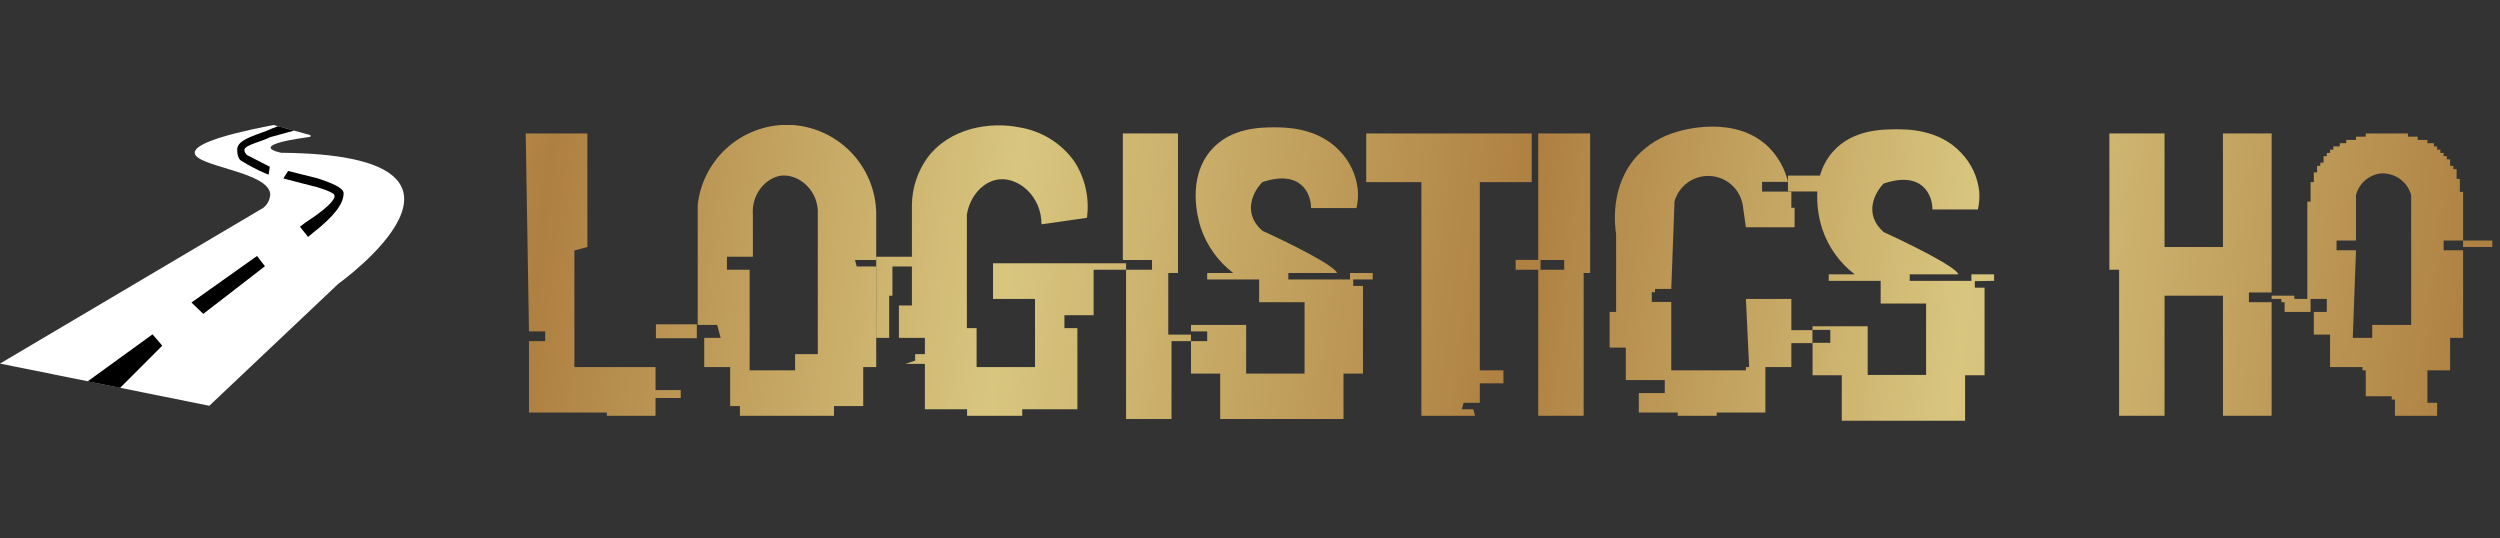 <svg width="260" height="56" viewBox="0 0 260 56" fill="none" xmlns="http://www.w3.org/2000/svg">
<rect x="0" y="0" width="260" height="56" fill="#333333" stroke="none"/>
<path d="M0 37.813L21.769 42.2L35.188 29.511C35.188 29.511 54 16.098 29.255 15.889C29.255 15.889 25.36 15.167 32.197 14.242C32.333 14.242 32.359 14.06 32.197 14.026L28.424 13C22.154 14.215 20.25 15.16 20.25 15.889C20.297 17.34 27.918 17.826 28.107 20.182C28.098 20.459 28.028 20.73 27.903 20.977C27.779 21.224 27.602 21.441 27.385 21.613L0 37.813Z" fill="white"/>
<path d="M12.488 40.338L9.113 39.663L15.863 34.772L16.875 35.95L12.488 40.338ZM21.142 32.643L19.913 31.461L26.73 26.622L27.554 27.688L21.142 32.643ZM32.036 24.644L31.199 23.577L31.732 23.166C34.864 21.141 34.858 20.466 34.776 20.283C34.696 20.101 34.182 19.851 33.426 19.608C33.116 19.496 32.798 19.405 32.475 19.338L29.471 18.562L29.957 17.779L33.035 18.549C34.419 19.001 35.735 19.521 35.735 20.101C35.735 21.208 34.716 22.524 32.535 24.225L32.036 24.644ZM28.06 17.34L27.939 18.164L27.554 18.015C26.707 17.642 25.886 17.211 25.097 16.726C24.827 16.578 24.665 16.139 24.665 15.545C24.665 14.404 27.055 13.972 28.303 13.358L28.918 13.128L30.585 13.581L28.128 14.256C27.136 14.742 25.563 15.072 25.428 15.531C25.36 15.808 25.671 16.105 25.671 16.119" fill="black"/>
<g clip-path="url(#clip0_1639_157)">
<path d="M70.794 40.567V41.39H68.175V43.24H63.113V42.902H55.013V35.477H56.7V34.465H55.013L54.675 13.877H61.088V25.69L59.738 26.048V38.177H68.175V40.567H70.794Z" fill="url(#paint0_linear_1639_157)"/>
<path d="M82.451 13C80.052 12.848 77.686 13.626 75.845 15.172C74.004 16.718 72.828 18.913 72.562 21.303V33.79H74.588L74.945 35.14H73.237V38.178H75.938V42.228H76.95V43.24H86.737V42.228H89.775V38.178H91.125V27.715H89.1L88.918 27.04H91.125V22.653C91.207 20.235 90.349 17.879 88.732 16.08C87.115 14.28 84.864 13.177 82.451 13ZM85.05 22.315V36.828H82.688V38.515H77.963V28.053H75.6V26.703H78.3V22.315C78.131 20.202 79.65 18.461 81.263 18.265C83.14 18.076 85.185 19.872 85.05 22.315Z" fill="url(#paint1_linear_1639_157)"/>
<path d="M72.468 33.73H68.216V35.174H72.468V33.73Z" fill="url(#paint2_linear_1639_157)"/>
<path d="M117.112 27.378V28.053H113.737V32.778H110.7V34.128H112.05V42.565H106.312V43.24H100.575V42.565H96.188V37.84H94.162L95.175 37.503V36.828H96.188V35.14H93.487V31.765H94.838V27.715H92.812V30.753H92.475V35.14H91.125V26.703H94.838V21.303C94.86 19.568 95.409 17.88 96.41 16.463C98.752 13.257 103.025 12.629 106.042 13.25C108.311 13.622 110.341 14.873 111.692 16.733C112.847 18.477 113.327 20.581 113.042 22.653L108.317 23.328C108.317 20.385 105.901 18.38 103.815 18.664C102.269 18.88 100.872 20.358 100.555 22.315V34.128H101.567V38.178H107.642V31.09H103.275V27.378H117.112Z" fill="url(#paint3_linear_1639_157)"/>
<path d="M123.862 34.802V35.477H121.837V43.577H117.112V28.052H119.812V27.04H116.775V13.877H122.512V28.39H121.5V34.802H123.862Z" fill="url(#paint4_linear_1639_157)"/>
<path d="M140.738 29.065V29.74H141.75V38.853H139.725V43.578H126.9V38.853H123.863V35.478H125.55V34.465H123.863V33.79H129.6V38.853H135.675V31.428H130.95V29.065H125.55V28.39H128.25C126.677 27.189 125.501 25.543 124.875 23.665C124.626 22.882 123.343 18.576 125.996 15.565C128.021 13.277 131.072 13.25 132.55 13.243C133.63 13.243 137.005 13.243 139.3 15.666C140.376 16.762 141.049 18.19 141.21 19.716C141.266 20.361 141.221 21.01 141.075 21.64H136.35C136.35 20.175 135.338 17.59 131.288 18.94C130.39 19.838 129.128 22.113 131.288 24.003C133.765 25.123 138.78 27.58 139.05 28.39H133.988V29.065H140.4V28.39H142.763V29.065H140.738Z" fill="url(#paint5_linear_1639_157)"/>
<path d="M153.9 18.94V38.515H156.357V39.865H153.9V41.89H152.212L152.03 42.565H153.225L153.407 43.24H147.825V18.94H142.087V13.877H159.3V18.94H153.9Z" fill="url(#paint6_linear_1639_157)"/>
<path d="M165.375 13.877V28.39H164.7V43.24H159.975V28.052H162.675V27.04H160.218V27.026H159.975V13.877H165.375Z" fill="url(#paint7_linear_1639_157)"/>
<path d="M160.218 27.027H159.975V27.04H160.218V27.027Z" fill="url(#paint8_linear_1639_157)"/>
<path d="M188.494 34.337V35.687H186.3V38.177H183.6V42.902H178.537V43.24H174.487V42.902H170.437V40.877H173.137V39.527H169.087V36.152H167.4V32.44H168.075V24.34C167.967 23.665 167.346 19.365 170.275 16.193C171.393 15.01 172.812 14.154 174.379 13.715C174.818 13.574 180.454 11.859 183.971 15.335C184.943 16.327 185.629 17.563 185.956 18.913H183.256V19.925H186.3V21.613H186.637V23.638H181.575L181.237 21.275C181.087 20.468 180.669 19.735 180.05 19.195C179.431 18.655 178.648 18.34 177.827 18.301C177.007 18.262 176.197 18.501 175.53 18.98C174.862 19.458 174.376 20.148 174.15 20.938L173.812 30.05H172.125V30.388H171.787V31.4H173.812V38.515H181.575V38.177H181.912L181.575 31.09H186.3V34.337H188.494Z" fill="url(#paint9_linear_1639_157)"/>
<path d="M233.887 31.427H236.25V43.24H231.188V30.752H225.113V43.24H220.388V28.052H219.375V13.877H225.113V25.69H231.188V13.877H236.25V30.415H233.887V31.427Z" fill="url(#paint10_linear_1639_157)"/>
<path d="M255.825 19.952V18.602H255.488V17.59H255.15V17.252H254.812V16.577H254.475V16.24H254.138V15.902H253.8V15.565H253.462V15.227H253.125V14.89H252.45V14.552H251.438V14.215H250.425V13.877H246.038V14.215H245.025V14.552H244.013V14.89H243.338V15.227H242.662V15.565H242.325V15.902H241.988V16.24H241.65V16.915H241.312V17.252H240.975V17.927H240.638V18.94H240.3V20.965H239.963V31.09H238.612V30.752H236.25V31.09H237.263V31.427H237.6V32.44H240.3V31.09H241.988V32.44H240.638V34.802H242.325V38.177H245.7V38.515H246.038V41.215H248.738V41.552H249.075V43.24H253.462V41.89H252.45V38.515H254.812V35.14H256.163V26.027H254.138V25.015H256.163V19.952H255.825ZM250.762 33.79H246.713V35.14H244.688L245.025 26.027H243V25.015H245.025V20.29C245.172 19.713 245.486 19.192 245.928 18.794C246.37 18.395 246.92 18.136 247.509 18.049C248.228 17.98 248.949 18.167 249.544 18.577C250.139 18.987 250.57 19.593 250.762 20.29V33.79Z" fill="url(#paint11_linear_1639_157)"/>
<path d="M259.2 25.015H256.163V25.69H259.2V25.015Z" fill="url(#paint12_linear_1639_157)"/>
<path d="M160.218 27.04V28.053H157.626V27.027H159.975V27.04H160.218Z" fill="url(#paint13_linear_1639_157)"/>
<path d="M160.218 27.027H159.975V27.04H160.218V27.027Z" fill="url(#paint14_linear_1639_157)"/>
<path d="M205.382 29.241V29.916H206.395V39.028H204.37V43.753H191.545V39.028H188.507V35.653H190.35V34.303H188.501V33.932H194.238V38.995H200.313V31.57H195.588V29.207H190.188V28.532H192.888C191.315 27.331 190.139 25.685 189.513 23.807C189.108 22.551 188.934 21.231 189 19.912H185.949V18.94V18.265H189.277C189.532 17.341 189.994 16.487 190.627 15.768C192.652 13.48 195.703 13.459 197.181 13.446C198.261 13.446 201.636 13.412 203.931 15.869C205.005 16.966 205.678 18.393 205.841 19.919C205.889 20.544 205.841 21.172 205.7 21.782H200.975C200.975 20.317 199.962 17.732 195.912 19.082C195.008 19.98 193.752 22.255 195.912 24.145C198.383 25.272 203.405 27.722 203.675 28.532H198.612V29.207H205.025V28.532H207.387V29.207L205.382 29.241Z" fill="url(#paint15_linear_1639_157)"/>
</g>
<defs>
<linearGradient id="paint0_linear_1639_157" x1="14.918" y1="23.064" x2="255.441" y2="52.778" gradientUnits="userSpaceOnUse">
<stop stop-color="#D8C67F"/>
<stop offset="0.17" stop-color="#AE8041"/>
<stop offset="0.37" stop-color="#D8C67F"/>
<stop offset="0.59" stop-color="#AE8041"/>
<stop offset="0.78" stop-color="#D8C67F"/>
<stop offset="1" stop-color="#AE8041"/>
</linearGradient>
<linearGradient id="paint1_linear_1639_157" x1="15.275" y1="20.162" x2="255.798" y2="49.882" gradientUnits="userSpaceOnUse">
<stop stop-color="#D8C67F"/>
<stop offset="0.17" stop-color="#AE8041"/>
<stop offset="0.37" stop-color="#D8C67F"/>
<stop offset="0.59" stop-color="#AE8041"/>
<stop offset="0.78" stop-color="#D8C67F"/>
<stop offset="1" stop-color="#AE8041"/>
</linearGradient>
<linearGradient id="paint2_linear_1639_157" x1="14.364" y1="27.54" x2="254.894" y2="57.253" gradientUnits="userSpaceOnUse">
<stop stop-color="#D8C67F"/>
<stop offset="0.17" stop-color="#AE8041"/>
<stop offset="0.37" stop-color="#D8C67F"/>
<stop offset="0.59" stop-color="#AE8041"/>
<stop offset="0.78" stop-color="#D8C67F"/>
<stop offset="1" stop-color="#AE8041"/>
</linearGradient>
<linearGradient id="paint3_linear_1639_157" x1="15.62" y1="17.395" x2="256.142" y2="47.115" gradientUnits="userSpaceOnUse">
<stop stop-color="#D8C67F"/>
<stop offset="0.17" stop-color="#AE8041"/>
<stop offset="0.37" stop-color="#D8C67F"/>
<stop offset="0.59" stop-color="#AE8041"/>
<stop offset="0.78" stop-color="#D8C67F"/>
<stop offset="1" stop-color="#AE8041"/>
</linearGradient>
<linearGradient id="paint4_linear_1639_157" x1="15.808" y1="15.875" x2="256.331" y2="45.596" gradientUnits="userSpaceOnUse">
<stop stop-color="#D8C67F"/>
<stop offset="0.17" stop-color="#AE8041"/>
<stop offset="0.37" stop-color="#D8C67F"/>
<stop offset="0.59" stop-color="#AE8041"/>
<stop offset="0.78" stop-color="#D8C67F"/>
<stop offset="1" stop-color="#AE8041"/>
</linearGradient>
<linearGradient id="paint5_linear_1639_157" x1="16.005" y1="14.31" x2="256.527" y2="44.03" gradientUnits="userSpaceOnUse">
<stop stop-color="#D8C67F"/>
<stop offset="0.17" stop-color="#AE8041"/>
<stop offset="0.37" stop-color="#D8C67F"/>
<stop offset="0.59" stop-color="#AE8041"/>
<stop offset="0.78" stop-color="#D8C67F"/>
<stop offset="1" stop-color="#AE8041"/>
</linearGradient>
<linearGradient id="paint6_linear_1639_157" x1="16.335" y1="11.603" x2="256.858" y2="41.323" gradientUnits="userSpaceOnUse">
<stop stop-color="#D8C67F"/>
<stop offset="0.17" stop-color="#AE8041"/>
<stop offset="0.37" stop-color="#D8C67F"/>
<stop offset="0.59" stop-color="#AE8041"/>
<stop offset="0.78" stop-color="#D8C67F"/>
<stop offset="1" stop-color="#AE8041"/>
</linearGradient>
<linearGradient id="paint7_linear_1639_157" x1="16.47" y1="10.496" x2="256.993" y2="40.216" gradientUnits="userSpaceOnUse">
<stop stop-color="#D8C67F"/>
<stop offset="0.17" stop-color="#AE8041"/>
<stop offset="0.37" stop-color="#D8C67F"/>
<stop offset="0.59" stop-color="#AE8041"/>
<stop offset="0.78" stop-color="#D8C67F"/>
<stop offset="1" stop-color="#AE8041"/>
</linearGradient>
<linearGradient id="paint8_linear_1639_157" x1="16.618" y1="9.309" x2="257.141" y2="39.032" gradientUnits="userSpaceOnUse">
<stop stop-color="#D8C67F"/>
<stop offset="0.17" stop-color="#AE8041"/>
<stop offset="0.37" stop-color="#D8C67F"/>
<stop offset="0.59" stop-color="#AE8041"/>
<stop offset="0.78" stop-color="#D8C67F"/>
<stop offset="1" stop-color="#AE8041"/>
</linearGradient>
<linearGradient id="paint9_linear_1639_157" x1="16.713" y1="8.525" x2="257.242" y2="38.245" gradientUnits="userSpaceOnUse">
<stop stop-color="#D8C67F"/>
<stop offset="0.17" stop-color="#AE8041"/>
<stop offset="0.37" stop-color="#D8C67F"/>
<stop offset="0.59" stop-color="#AE8041"/>
<stop offset="0.78" stop-color="#D8C67F"/>
<stop offset="1" stop-color="#AE8041"/>
</linearGradient>
<linearGradient id="paint10_linear_1639_157" x1="17.462" y1="2.51" x2="257.985" y2="32.224" gradientUnits="userSpaceOnUse">
<stop stop-color="#D8C67F"/>
<stop offset="0.17" stop-color="#AE8041"/>
<stop offset="0.37" stop-color="#D8C67F"/>
<stop offset="0.59" stop-color="#AE8041"/>
<stop offset="0.78" stop-color="#D8C67F"/>
<stop offset="1" stop-color="#AE8041"/>
</linearGradient>
<linearGradient id="paint11_linear_1639_157" x1="17.779" y1="-0.102" x2="258.302" y2="29.618" gradientUnits="userSpaceOnUse">
<stop stop-color="#D8C67F"/>
<stop offset="0.17" stop-color="#AE8041"/>
<stop offset="0.37" stop-color="#D8C67F"/>
<stop offset="0.59" stop-color="#AE8041"/>
<stop offset="0.78" stop-color="#D8C67F"/>
<stop offset="1" stop-color="#AE8041"/>
</linearGradient>
<linearGradient id="paint12_linear_1639_157" x1="18.293" y1="-4.226" x2="258.815" y2="25.494" gradientUnits="userSpaceOnUse">
<stop stop-color="#D8C67F"/>
<stop offset="0.17" stop-color="#AE8041"/>
<stop offset="0.37" stop-color="#D8C67F"/>
<stop offset="0.59" stop-color="#AE8041"/>
<stop offset="0.78" stop-color="#D8C67F"/>
<stop offset="1" stop-color="#AE8041"/>
</linearGradient>
<linearGradient id="paint13_linear_1639_157" x1="16.538" y1="9.956" x2="257.06" y2="39.676" gradientUnits="userSpaceOnUse">
<stop stop-color="#D8C67F"/>
<stop offset="0.17" stop-color="#AE8041"/>
<stop offset="0.37" stop-color="#D8C67F"/>
<stop offset="0.59" stop-color="#AE8041"/>
<stop offset="0.78" stop-color="#D8C67F"/>
<stop offset="1" stop-color="#AE8041"/>
</linearGradient>
<linearGradient id="paint14_linear_1639_157" x1="16.618" y1="9.309" x2="257.141" y2="39.032" gradientUnits="userSpaceOnUse">
<stop stop-color="#D8C67F"/>
<stop offset="0.17" stop-color="#AE8041"/>
<stop offset="0.37" stop-color="#D8C67F"/>
<stop offset="0.59" stop-color="#AE8041"/>
<stop offset="0.78" stop-color="#D8C67F"/>
<stop offset="1" stop-color="#AE8041"/>
</linearGradient>
<linearGradient id="paint15_linear_1639_157" x1="16.949" y1="6.615" x2="257.472" y2="36.335" gradientUnits="userSpaceOnUse">
<stop stop-color="#D8C67F"/>
<stop offset="0.17" stop-color="#AE8041"/>
<stop offset="0.37" stop-color="#D8C67F"/>
<stop offset="0.59" stop-color="#AE8041"/>
<stop offset="0.78" stop-color="#D8C67F"/>
<stop offset="1" stop-color="#AE8041"/>
</linearGradient>
<clipPath id="clip0_1639_157">
<rect width="204.525" height="30.753" fill="white" transform="translate(54.675 13)"/>
</clipPath>
</defs>
</svg>
